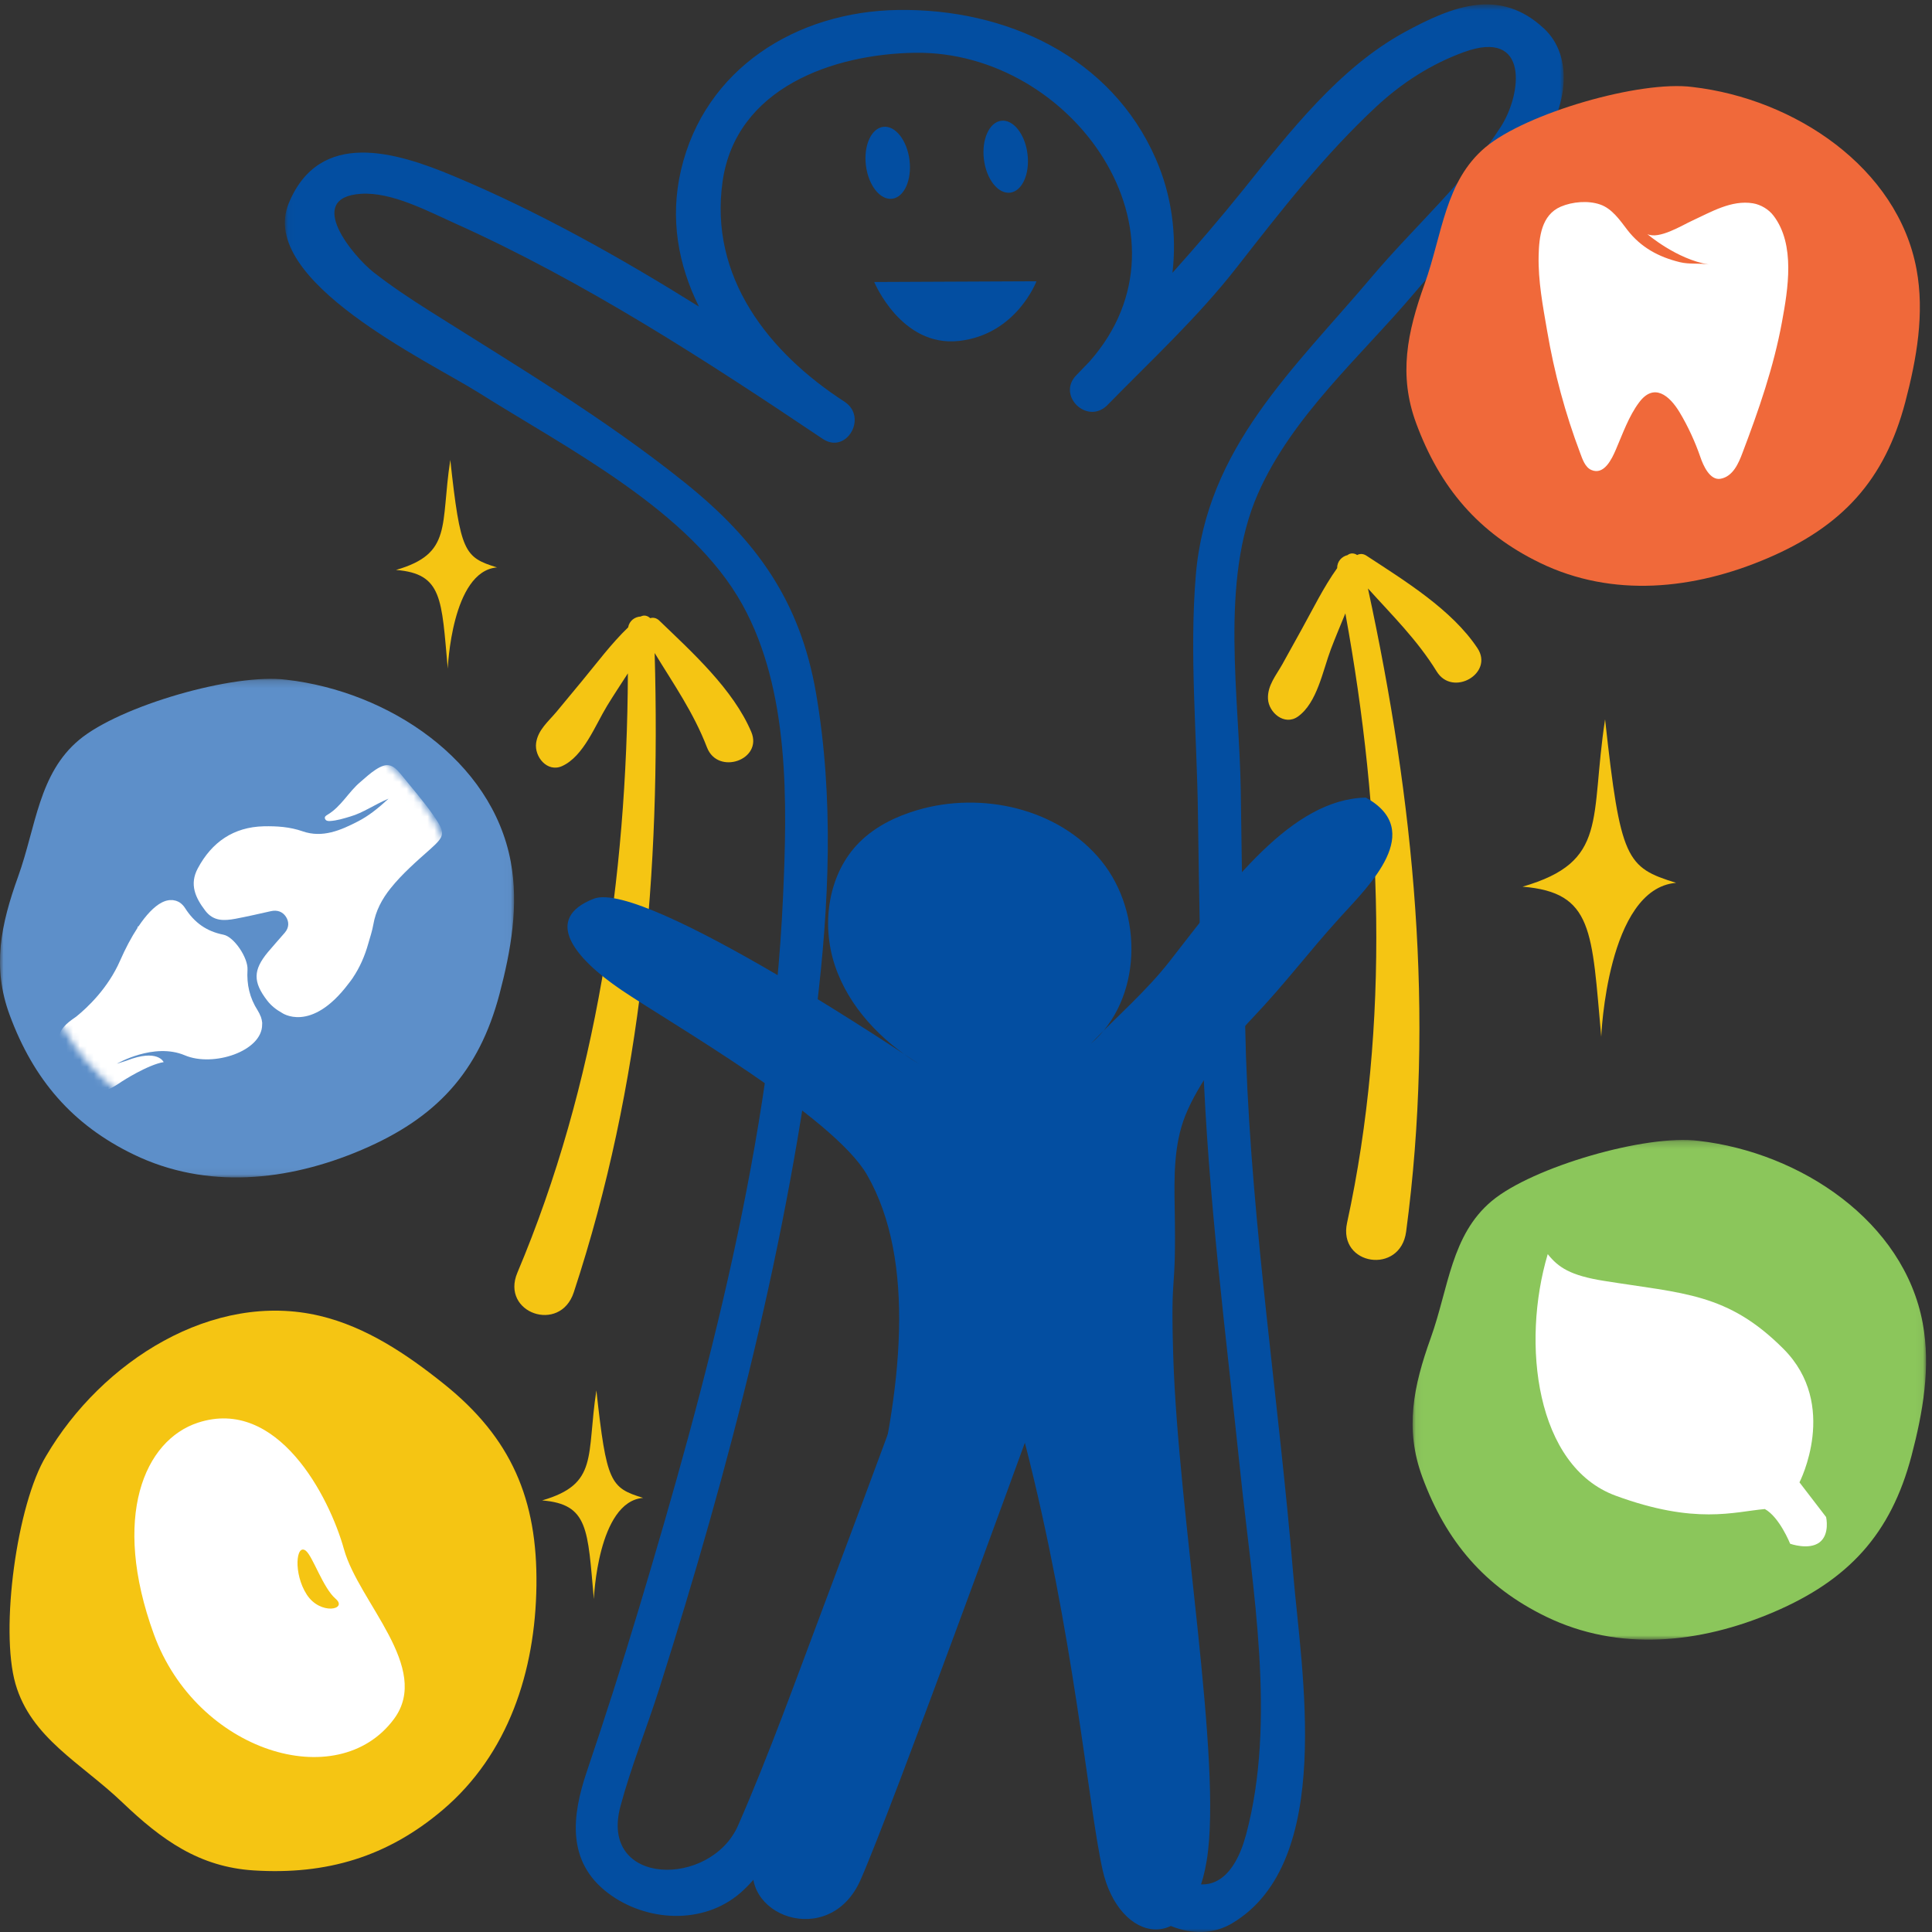 <?xml version="1.0" encoding="UTF-8"?>
<svg width="278px" height="278px" viewBox="0 0 278 278" version="1.1" xmlns="http://www.w3.org/2000/svg" xmlns:xlink="http://www.w3.org/1999/xlink">
    <rect x="0" y="0" width="278" height="278" fill="#333333" stroke="none"/>
    <!-- Generator: Sketch 53 (72520) - https://sketchapp.com -->
    <title>Page 1</title>
    <desc>Created with Sketch.</desc>
    <defs>
        <polygon id="path-1" points="0.039 0.636 184.05 0.636 184.05 278 0.039 278"></polygon>
        <polygon id="path-3" points="0 0.188 73.973 0.188 73.973 71.934 0 71.934"></polygon>
        <path d="M10.885,7.758 C-1.936,18.757 -3.412,38.06 7.577,50.88 L7.577,50.88 C18.569,63.706 37.874,65.188 50.706,54.191 L50.706,54.191 C63.527,43.201 65.003,23.885 54.012,11.064 L54.012,11.064 C47.966,4.008 39.405,0.389 30.787,0.389 L30.787,0.389 C23.738,0.389 16.654,2.812 10.885,7.758" id="path-5"></path>
        <path d="M10.885,7.758 C-1.936,18.757 -3.412,38.06 7.577,50.88 L7.577,50.88 C18.569,63.706 37.874,65.188 50.706,54.191 L50.706,54.191 C63.527,43.201 65.003,23.885 54.012,11.064 L54.012,11.064 C47.966,4.008 39.405,0.389 30.787,0.389 L30.787,0.389 C23.738,0.389 16.654,2.812 10.885,7.758" id="path-7"></path>
        <polygon id="path-9" points="0.063 0.206 73.945 0.206 73.945 72.111 0.063 72.111"></polygon>
    </defs>
    <g id="Page-1" stroke="none" stroke-width="1" fill="none" fill-rule="evenodd">
        <g id="product-Tabletรสจืด-หวานน้อย" transform="translate(-101, -1888)">
            <g id="why" transform="translate(-9, 1069)">
                <g id="Page-1" transform="translate(110, 819)">
                    <g id="Group-7">
                        <g id="Group-3" transform="translate(40.952, 0)">
                            <mask id="mask-2" fill="white">
                                <use xlink:href="#path-1"></use>
                            </mask>
                            <g id="Clip-2"></g>
                            <path d="M175.009,18.235 C170.024,25.998 162.438,32.736 156.488,39.781 C145.215,53.13 132.628,64.428 131.111,82.826 C130.184,94.055 131.268,105.726 131.421,116.987 C131.581,128.673 131.785,140.357 132.131,152.04 C132.848,172.109 135.464,192.07 137.543,212.028 C139.267,228.58 142.746,247.6 138.351,263.977 C134.94,276.691 125.416,270.421 123.009,261.231 C121.237,254.467 120.63,247.263 119.636,240.359 C116.216,216.579 112.198,192.951 106.295,169.644 C105.491,166.476 101.307,166.914 100.31,169.644 C92.809,190.206 85.231,210.74 77.519,231.222 C73.563,241.729 69.758,252.355 65.264,262.647 C61.323,271.673 45.23,271.49 48.321,259.924 C49.845,254.224 52.121,248.631 53.906,243.004 C64.019,211.152 72.483,178.482 76.532,145.266 C78.367,130.203 79.051,114.796 76.475,99.779 C74.203,86.54 67.945,77.757 57.595,69.449 C46.059,60.187 33.257,52.576 20.771,44.685 C18.035,42.957 15.383,41.19 12.822,39.194 C9.995,36.991 2.726,28.427 10.992,27.887 C15.403,27.599 20.606,30.386 24.472,32.12 C43.058,40.462 60.604,51.844 77.485,63.187 C80.868,65.371 83.909,60.047 80.618,57.836 C69.617,50.728 61.065,39.868 63.023,26.111 C64.937,12.67 78.863,7.768 90.709,7.595 C113.426,7.265 132.003,33.732 115.819,52.025 C115.18,52.682 114.56,53.34 113.915,54.001 C111.111,56.866 115.392,61.119 118.303,58.382 C124.718,51.825 131.384,45.674 137.044,38.425 C143.333,30.371 149.588,22.314 157.091,15.337 C160.772,11.916 164.975,9.213 169.696,7.495 C179.145,4.056 178.028,13.534 175.009,18.235 M181.206,4.094 C174.896,-1.776 168.172,0.803 161.161,4.623 C151.735,9.761 144.551,19.066 137.973,27.263 C134.639,31.416 131.231,35.372 127.757,39.254 C128.395,33.765 127.642,28.092 125.376,22.895 C118.943,8.144 103.812,1.209 88.275,1.434 C73.614,1.647 60.441,9.904 57.04,24.463 C55.403,31.468 56.65,38.137 59.618,44.116 C48.218,37 36.452,30.394 24.212,25.289 C16.008,21.866 5.053,18.518 0.609,29.216 C-4.021,40.356 20.864,52.048 27.906,56.493 C40.571,64.483 58.387,73.471 65.882,87.016 C72.703,99.343 72.332,115.502 71.717,129.113 C70.15,163.833 60.893,198.451 50.94,231.591 C48.588,239.422 46.089,247.209 43.473,254.957 C41.346,261.259 40.546,267.859 46.542,272.402 C51.997,276.532 60.228,277.035 65.604,272.354 C70.705,267.916 72.669,260.996 75.077,254.88 C84.686,230.471 93.703,205.819 102.69,181.172 C107.883,203.82 111.391,226.724 114.773,249.731 C115.877,257.237 116.541,265.281 120.872,271.737 C124.036,276.454 130.891,279.978 136.326,276.755 C151.201,267.933 146.285,240.349 145.123,226.384 C143.057,201.591 139.226,176.925 138.336,152.04 C137.958,139.295 137.758,126.549 137.584,113.799 C137.399,100.385 134.52,83.629 140.047,71.059 C144.978,59.846 154.877,51.268 162.648,42.067 C168.886,34.679 176.236,27.797 181.474,19.64 C184.33,15.192 185.545,8.129 181.206,4.094" id="Fill-1" fill="#034EA1" mask="url(#mask-2)"></path>
                        </g>
                        <g id="Group-6" transform="translate(0, 97.49)">
                            <mask id="mask-4" fill="white">
                                <use xlink:href="#path-3"></use>
                            </mask>
                            <g id="Clip-5"></g>
                            <path d="M41.216,0.32 C55.965,2.017 70.779,11.915 73.491,26.491 C74.668,32.808 73.516,39.325 71.876,45.539 C68.905,56.798 62.769,63.391 52.046,67.966 C41.385,72.515 29.688,73.684 19.252,68.643 C10.383,64.359 4.82,57.82 1.403,48.592 C-1.16,41.676 0.112,35.561 2.613,28.621 C5.194,21.455 5.542,13.857 11.389,8.968 C17.235,4.079 33.654,-0.67 41.216,0.32" id="Fill-4" fill="#5D8FC9" mask="url(#mask-4)"></path>
                        </g>
                    </g>
                    <g id="Group-14" transform="translate(5, 102)">
                        <g id="Group-10">
                            <mask id="mask-6" fill="white">
                                <use xlink:href="#path-5"></use>
                            </mask>
                            <g id="Clip-9"></g>
                            <path d="M32.719,45.434 C32.729,45.336 32.729,45.242 32.729,45.139 L32.719,45.114 C32.699,44.873 32.641,44.627 32.552,44.366 C32.552,44.366 32.542,44.333 32.542,44.308 L32.502,44.253 C32.404,43.973 32.267,43.697 32.08,43.397 C30.919,41.586 30.485,39.659 30.614,37.533 C30.712,35.856 28.704,32.805 27.149,32.495 C24.709,32.013 22.968,30.758 21.64,28.682 C21.423,28.328 21.148,28.063 20.861,27.866 L20.861,27.861 C20.694,27.761 20.527,27.683 20.35,27.624 C20.35,27.624 20.282,27.609 20.242,27.594 C20.114,27.561 19.987,27.531 19.858,27.516 C19.74,27.506 19.633,27.511 19.523,27.516 C19.455,27.521 19.386,27.516 19.328,27.526 C19.228,27.536 19.131,27.564 19.023,27.584 C18.943,27.609 18.854,27.619 18.776,27.654 C18.659,27.688 18.539,27.746 18.422,27.796 C18.362,27.826 18.314,27.846 18.264,27.871 C17.153,28.45 16.012,29.681 14.929,31.299 C14.889,31.309 14.859,31.314 14.821,31.324 C14.811,31.392 14.791,31.452 14.781,31.521 C13.895,32.873 13.049,34.473 12.282,36.223 C10.549,40.19 7.598,42.969 5.945,44.303 C5.6,44.538 5.266,44.775 4.941,45.03 C4.882,45.07 4.843,45.119 4.784,45.169 L4.744,45.194 L4.754,45.194 C3.485,46.29 3.131,47.456 3.682,49.08 C4.224,50.673 5.188,52.021 6.367,53.169 C8.739,55.481 9.782,55.519 12.527,53.621 C12.527,53.621 16.247,51.205 18.549,50.83 C18.549,50.83 17.703,48.858 13.208,50.62 C12.784,50.757 12.322,50.905 11.81,51.067 C11.81,51.067 17.123,47.958 21.6,49.853 C25.673,51.584 32.739,49.267 32.719,45.434" id="Fill-8" fill="#FFFFFF" mask="url(#mask-6)"></path>
                        </g>
                        <g id="Group-13">
                            <mask id="mask-8" fill="white">
                                <use xlink:href="#path-7"></use>
                            </mask>
                            <g id="Clip-12"></g>
                            <path d="M45.157,39.53 C45.344,39.298 45.521,39.058 45.688,38.816 C45.718,38.773 45.746,38.733 45.786,38.689 L45.776,38.684 C46.74,37.258 47.489,35.595 48.01,33.715 C48.265,32.83 48.56,31.944 48.718,31.038 C49.062,29.051 49.968,27.358 51.207,25.814 C52.882,23.722 54.907,21.967 56.895,20.199 C59.04,18.281 59.109,17.887 57.466,15.472 C56.009,13.347 54.308,11.423 52.693,9.42 C51.464,7.905 50.647,7.707 49.034,8.761 C48.265,9.258 47.586,9.902 46.887,10.493 C45.147,11.939 44.103,14.069 42.106,15.245 C41.9,15.373 41.634,15.527 41.781,15.847 C41.909,16.112 42.165,16.146 42.43,16.141 C43.474,16.087 44.448,15.777 45.432,15.482 C47.252,14.95 48.807,13.819 50.902,12.923 C49.357,14.369 48,15.423 46.505,16.194 C44.025,17.475 41.398,18.611 38.555,17.622 C36.695,16.973 34.825,16.859 32.945,16.898 C28.615,17.003 25.476,19.166 23.459,22.955 C22.23,25.248 23.106,27.171 24.542,29.046 C25.723,30.591 27.257,30.501 28.862,30.207 C30.575,29.882 32.276,29.493 33.978,29.11 C34.884,28.908 35.651,29.168 36.143,29.912 C36.625,30.659 36.595,31.482 35.986,32.199 C35.189,33.135 34.353,34.039 33.566,34.983 C31.391,37.602 31.391,39.295 33.456,41.985 C34.048,42.738 34.745,43.28 35.543,43.727 C35.543,43.727 39.716,46.758 45.157,39.53" id="Fill-11" fill="#FFFFFF" mask="url(#mask-8)"></path>
                        </g>
                    </g>
                    <g id="Group-48" transform="translate(1, 12)">
                        <path d="M242.538,0.519 C257.269,2.219 272.065,12.139 274.774,26.747 C275.949,33.079 274.799,39.61 273.16,45.838 C270.193,57.122 264.064,63.73 253.354,68.315 C242.706,72.874 231.024,74.046 220.601,68.994 C211.743,64.699 206.187,58.146 202.773,48.898 C200.214,41.966 201.485,35.838 203.982,28.883 C206.56,21.702 206.908,14.086 212.747,9.186 C218.586,4.286 234.986,-0.474 242.538,0.519" id="Fill-15" fill="#F0693A"></path>
                        <path d="M244.85,26.054 C243.488,25.832 242.105,26.064 240.711,25.722 C237.656,24.975 235.11,23.6 233.165,21.084 C232.103,19.703 230.98,18.026 229.257,17.429 C227.532,16.826 225.258,17.022 223.594,17.731 C220.779,18.935 220.457,22.149 220.397,24.81 C220.317,28.455 221.008,32.044 221.621,35.614 C222.642,41.618 224.225,47.503 226.38,53.202 C226.691,54.04 227.073,55.219 227.963,55.616 C229.818,56.445 230.94,54.014 231.512,52.69 C232.494,50.421 233.365,47.89 234.858,45.901 C236.983,43.045 239.219,44.887 240.691,47.343 C241.885,49.33 242.926,51.6 243.678,53.789 C244.069,54.949 245.04,57.183 246.594,56.887 C248.359,56.555 249.17,54.667 249.731,53.162 C252.057,47.041 254.231,40.784 255.413,34.323 C256.284,29.594 257.357,23.203 254.211,19.055 C253.519,18.131 252.376,17.444 251.234,17.254 C248.137,16.745 245.202,18.508 242.486,19.758 C241.022,20.43 237.726,22.484 236.041,21.686 C236.041,21.686 240.24,25.302 244.85,26.054" id="Fill-17" fill="#FFFFFF"></path>
                        <path d="M229.959,91.506 C227.75,105.899 230.512,111.989 218.081,115.587 C228.302,116.418 228.026,121.954 229.406,137.178 C229.406,137.178 230.235,115.864 240.181,115.033 C232.998,112.819 232.169,111.712 229.959,91.506" id="Fill-19" fill="#F5C513"></path>
                        <path d="M84.815,188.063 C83.361,197.528 85.178,201.532 77.004,203.898 C83.724,204.443 83.543,208.084 84.452,218.094 C84.452,218.094 84.996,204.079 91.535,203.534 C86.813,202.077 86.269,201.35 84.815,188.063" id="Fill-21" fill="#F5C513"></path>
                        <path d="M63.794,54.176 C62.34,63.641 64.157,67.645 55.983,70.011 C62.703,70.556 62.521,74.196 63.431,84.207 C63.431,84.207 63.975,70.192 70.514,69.647 C65.792,68.19 65.247,67.463 63.794,54.176" id="Fill-23" fill="#F5C513"></path>
                        <path d="M148.139,28.473 L124.795,28.578 C124.795,28.578 128.674,37.963 136.961,37.062 C145.248,36.161 148.139,28.473 148.139,28.473" id="Fill-25" fill="#034EA1"></path>
                        <path d="M129.871,11.034 C130.225,13.892 129.11,16.383 127.378,16.598 C125.646,16.815 123.955,14.673 123.6,11.815 C123.245,8.959 124.363,6.466 126.094,6.251 C127.824,6.036 129.516,8.176 129.871,11.034" id="Fill-27" fill="#034EA1"></path>
                        <path d="M146.85,10.159 C147.204,13.017 146.089,15.508 144.357,15.723 C142.625,15.94 140.934,13.798 140.579,10.94 C140.224,8.084 141.342,5.591 143.073,5.376 C144.803,5.161 146.495,7.301 146.85,10.159" id="Fill-29" fill="#034EA1"></path>
                        <path d="M107.106,93.324 C104.512,87.195 98.58,81.836 93.863,77.298 C93.438,76.891 92.975,76.829 92.56,76.949 C92.202,76.604 91.691,76.447 91.19,76.711 C90.351,76.756 89.557,77.308 89.384,78.277 C86.964,80.603 84.898,83.389 82.783,85.944 C81.553,87.43 80.326,88.918 79.092,90.403 C77.911,91.821 76.406,93.012 76.141,94.919 C75.87,96.883 77.753,99.21 79.899,98.226 C82.985,96.81 84.636,92.387 86.353,89.569 C87.302,88.012 88.336,86.461 89.347,84.892 C89.224,114.186 84.848,144.116 73.446,171.132 C71.001,176.922 79.595,179.936 81.563,173.955 C91.44,143.933 94.079,113.317 93.2,81.964 C95.917,86.417 98.806,90.543 100.728,95.543 C102.293,99.618 108.801,97.33 107.106,93.324" id="Fill-31" fill="#F5C513"></path>
                        <path d="M211.594,81.266 C207.916,75.72 201.099,71.551 195.626,67.962 C195.135,67.64 194.669,67.665 194.284,67.861 C193.868,67.585 193.337,67.527 192.892,67.879 C192.076,68.078 191.397,68.767 191.405,69.753 C189.455,72.485 187.938,75.605 186.328,78.508 C185.393,80.195 184.462,81.885 183.523,83.572 C182.624,85.185 181.363,86.633 181.453,88.557 C181.548,90.537 183.827,92.476 185.756,91.111 C188.528,89.149 189.337,84.496 190.506,81.41 C191.152,79.704 191.883,77.988 192.587,76.261 C197.857,105.074 199.066,135.3 192.832,163.959 C191.497,170.102 200.496,171.477 201.331,165.234 C205.511,133.902 202.469,103.324 195.836,72.671 C199.326,76.545 202.924,80.066 205.733,84.624 C208.021,88.342 213.997,84.89 211.594,81.266" id="Fill-33" fill="#F5C513"></path>
                        <path d="M167.825,183.231 C167.405,169.694 168.271,175.4 168.03,161.857 C167.948,157.359 167.891,152.721 169.55,148.54 C171.42,143.826 175.744,138.146 179.234,134.471 C184.109,129.336 187.155,125.141 191.907,119.914 C196.029,115.383 204.16,107.543 195.536,102.767 C184.803,102.99 175.925,115.266 167.322,126.294 C163.952,130.614 159.751,134.214 155.966,138.173 C163.341,131.847 163.599,119.399 157.463,111.86 C151.327,104.322 140.273,101.818 130.964,104.577 C127.912,105.481 124.958,106.923 122.695,109.167 C118.196,113.631 117.122,120.857 119.12,126.877 C121.118,132.898 125.789,137.758 131.189,141.073 C131.189,141.073 91.785,114.464 84.445,117.317 C77.106,120.171 81.531,125.784 88.403,130.445 C95.275,135.107 118.894,148.607 123.749,157.036 C137.994,181.756 115.579,232.213 107.711,255.061 C104.797,263.528 118.339,268.698 122.832,258.491 C127.324,248.284 146.474,195.595 146.474,195.595 C153.64,223.552 155.512,247.402 157.65,257.043 C159.996,267.622 170.346,269.806 172.642,255.693 C174.938,241.581 168.526,205.851 167.825,183.231" id="Fill-35" fill="#034EA1"></path>
                        <g id="Group-39" transform="translate(202.199, 151.822)">
                            <mask id="mask-10" fill="white">
                                <use xlink:href="#path-9"></use>
                            </mask>
                            <g id="Clip-38"></g>
                            <path d="M41.23,0.338 C55.96,2.038 70.756,11.958 73.465,26.567 C74.641,32.898 73.49,39.43 71.852,45.658 C68.885,56.941 62.755,63.55 52.046,68.134 C41.398,72.694 29.716,73.865 19.292,68.813 C10.434,64.519 4.878,57.966 1.465,48.718 C-1.095,41.786 0.176,35.658 2.673,28.702 C5.251,21.522 5.599,13.905 11.438,9.005 C17.278,4.105 33.677,-0.654 41.23,0.338" id="Fill-37" fill="#8BC65B" mask="url(#mask-10)"></path>
                        </g>
                        <path d="M257.93,201.299 C257.93,201.299 263.679,190.161 255.63,182.094 C247.58,174.029 241.268,174.146 229.755,172.301 C224.965,171.532 223.24,170.381 221.707,168.46 C217.874,181.327 219.982,198.995 231.48,203.219 C242.981,207.444 248.539,205.523 252.946,205.14 C255.054,206.292 256.588,210.133 256.588,210.133 C256.588,210.133 259.272,211.092 260.805,209.941 C262.337,208.788 261.763,206.292 261.763,206.292 L257.93,201.299 Z" id="Fill-40" fill="#FFFFFF"></path>
                        <path d="M5.645,197.486 C13.648,183.847 29.667,173.69 45.031,177.344 C51.689,178.927 57.542,182.866 62.888,187.149 C72.572,194.91 76.352,203.738 76.189,216.162 C76.029,228.518 72.131,240.419 62.727,248.412 C54.736,255.202 45.971,257.796 35.515,257.139 C27.674,256.647 22.268,252.766 16.585,247.332 C10.717,241.722 3.467,238.098 1.225,230.288 C-1.02,222.479 1.424,204.427 5.645,197.486" id="Fill-42" fill="#F5C513"></path>
                        <path d="M27.487,192.712 C19.769,195.236 14.996,206.272 21.14,223.158 C27.285,240.044 47.561,246.343 55.698,235.337 C61.131,227.988 50.615,218.547 48.497,210.932 C46.379,203.318 38.931,188.97 27.487,192.712" id="Fill-44" fill="#FFFFFF"></path>
                        <path d="M43.009,211.144 C43.994,211.922 45.481,216.501 47.294,218.053 C49.106,219.605 45.09,220.467 43.137,217.441 C41.184,214.414 41.595,210.03 43.009,211.144" id="Fill-46" fill="#F5C513"></path>
                    </g>
                </g>
            </g>
        </g>
    </g>
</svg>